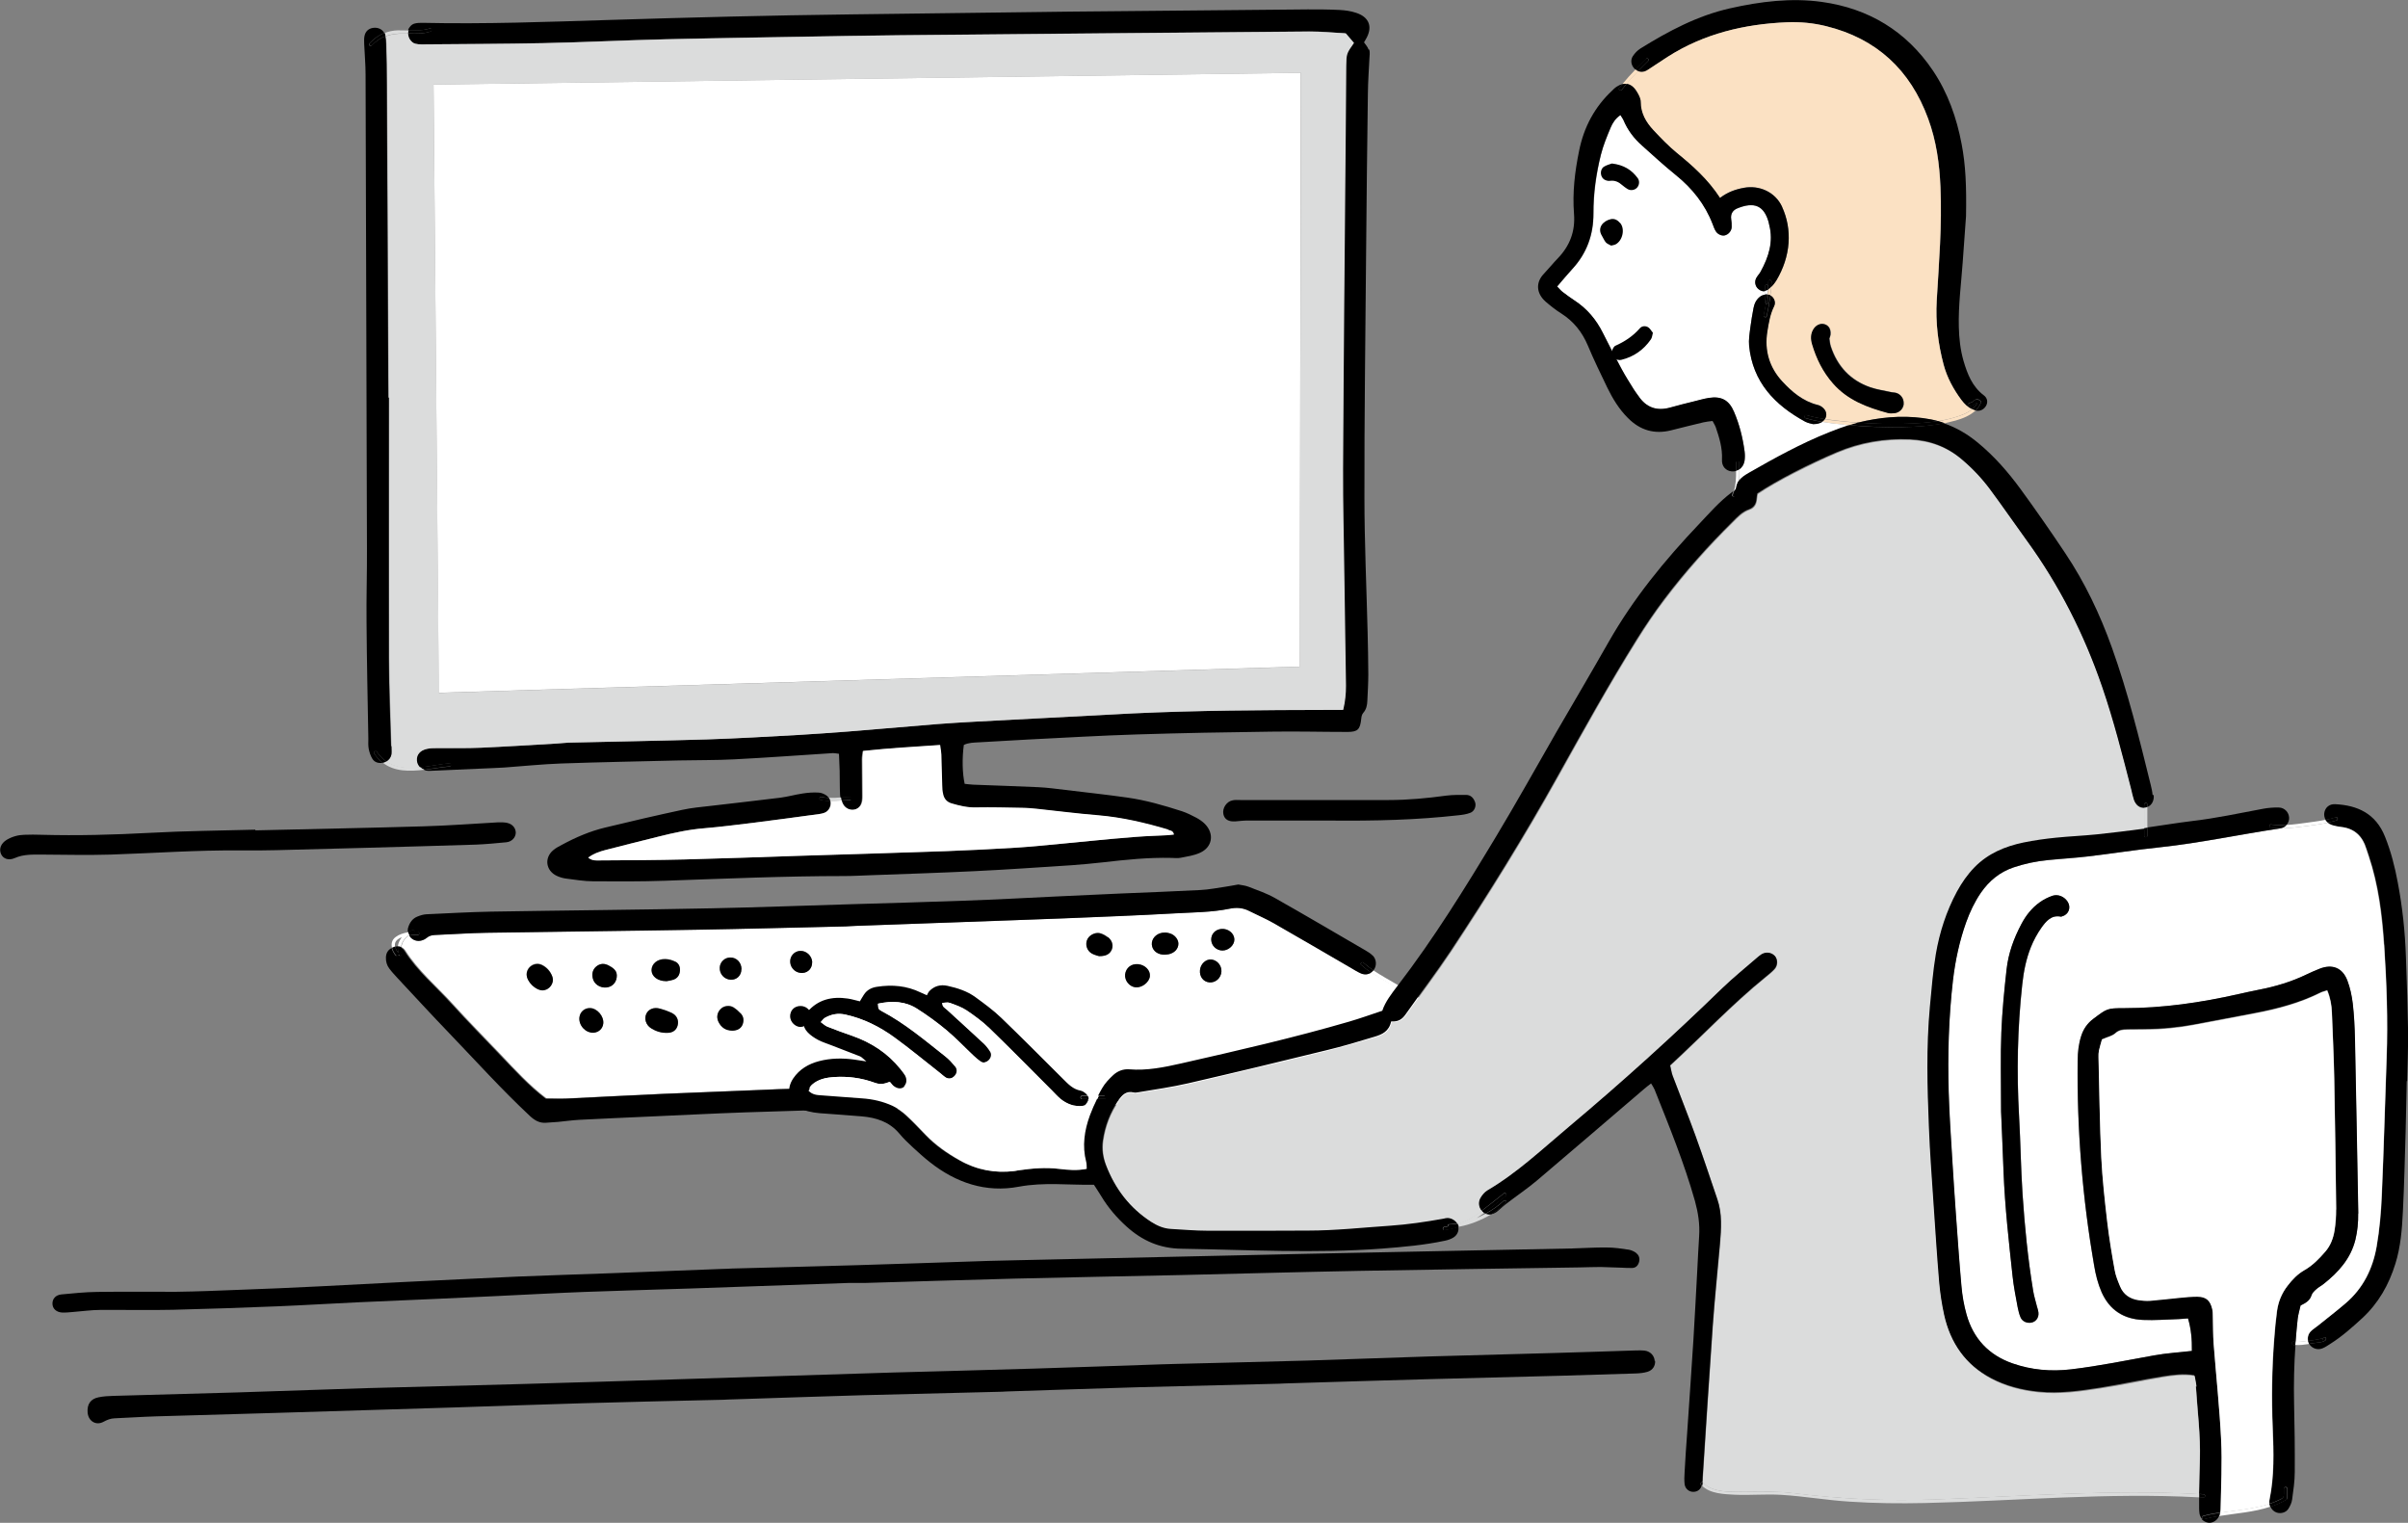<?xml version="1.0" encoding="UTF-8"?>
<svg id="_レイヤー_2" data-name="レイヤー 2" xmlns="http://www.w3.org/2000/svg" width="173.96" height="110" viewBox="0 0 173.96 110">
  <rect x="0" y="0" width="173.96" height="110" fill="#808080" stroke="none"/>
  <defs>
    <style>
      .cls-1 {
        fill: #fff;
      }

      .cls-2 {
        fill: #fbe1c3;
      }

      .cls-3 {
        fill: #dbdcdc;
      }
    </style>
  </defs>
  <g id="top">
    <g>
      <g>
        <path d="m119.57,98.29c.02.36-.16.68-.55.8-.27.08-.56.11-.84.12-1.75.06-3.5.11-5.25.16-3.21.08-6.42.16-9.64.25-3.37.09-6.74.2-10.11.3-.25,0-.51.02-.76.03-3.34.08-6.68.16-10.02.25-3.12.09-6.23.2-9.35.3-.22,0-.44.02-.67.03-3.34.08-6.68.16-10.02.25-3.12.09-6.23.2-9.35.3-.26,0-.51.02-.76.03-3.37.08-6.74.15-10.11.25-3.05.09-6.1.2-9.16.3-.32.01-.64.02-.95.03-4.04.12-8.08.25-12.11.37-2.89.09-5.79.16-8.68.25-.99.03-1.97.1-2.96.14-.29.01-.54.11-.8.25-.55.3-1.1-.05-1.15-.67-.05-.6.22-.99.8-1.1.34-.07.7-.09,1.04-.1,2.99-.09,5.98-.16,8.97-.25,3.12-.1,6.23-.21,9.35-.31.64-.02,1.27-.03,1.91-.05,3.02-.08,6.04-.16,9.06-.24,3.94-.11,7.89-.23,11.83-.36,4.64-.14,9.28-.29,15.27-.48,2.47-.07,6.29-.16,10.1-.28,3.08-.09,6.17-.21,9.25-.31.35-.01.7-.02,1.05-.03,3.15-.08,6.3-.15,9.44-.24,2.96-.09,5.91-.21,8.87-.3,3.02-.09,6.04-.16,9.06-.25,1.91-.05,3.82-.12,5.72-.18.25,0,.51-.02.76.01.42.05.71.37.73.75Z"/>
        <path d="m118.19,90.51c.22.14.3.42.21.68-.07.23-.23.39-.48.4-.25.01-.51-.01-.76-.02-.51-.02-1.02-.04-1.52-.05-.51,0-1.02.02-1.53.03-5.31.08-10.63.15-15.94.25-4.26.08-8.52.2-12.79.3-4.04.09-8.08.16-12.12.26-3.56.09-7.12.21-10.69.31-.38.01-.76,0-1.19,0-3.77.13-7.59.27-11.4.4-2.57.09-5.15.15-7.73.25-2.13.08-4.26.2-6.39.3-1.43.07-2.86.14-4.29.2-1.91.08-3.81.16-5.72.25-1.94.09-3.87.21-5.81.29-2.51.1-5.02.19-7.53.25-1.75.04-3.5,0-5.25.01-.66,0-1.33.1-2,.15-.25.02-.51.05-.76.04-.42-.02-.7-.27-.71-.63-.01-.36.23-.64.65-.68.85-.08,1.71-.17,2.57-.18,1.91-.03,3.82,0,5.73-.01,1.49-.02,2.99-.08,4.48-.14,1.94-.07,3.88-.15,5.82-.25,2-.1,4-.21,6-.31,1.65-.08,3.3-.16,4.96-.24,1.14-.05,2.29-.11,3.43-.16,2.23-.09,4.45-.16,6.68-.24,2.67-.1,5.34-.21,8.01-.31.26,0,.51-.02.76-.03,2.99-.08,5.98-.15,8.97-.24,3.18-.09,6.36-.21,9.54-.31.7-.02,1.4-.03,2.1-.05,3.91-.08,7.82-.17,11.74-.26,3.02-.06,6.04-.13,9.07-.2,3.09-.07,6.17-.13,9.26-.19,3.34-.07,6.68-.13,10.02-.2.83-.02,1.65-.08,2.48-.07.54,0,1.08.08,1.61.16.18.03.36.12.52.22Z"/>
        <path class="cls-1" d="m107.21,76.64c.19.35.17.74-.26,1.09-.5.4-1.16.66-1.81.77-.02.03-.05.06-.1.05-.06,0-.12-.01-.17-.02-.1,0-.19.02-.29.02-.05,0-.08-.02-.1-.05-5.87-.51-11.7.84-17.54,1.15-6.3.34-12.63-.04-18.93.15.01-.03.02-.07.02-.11,0-.04.01-.08.01-.12,3.08-.1,6.17-.09,9.25-.07,3.21.02,6.44.1,9.64-.08,5.96-.34,11.93-1.72,17.92-1.12.55-.05,1.12-.23,1.59-.5.11-.06.24-.14.35-.23-.02-.03-.03-.07,0-.11.16-.28.2-.55.16-.83-.13-.16-.31-.3-.47-.41-.12-.08,0-.28.12-.2.09.06.17.12.25.19-.16-.42-.46-.8-.76-1.12-.8-.86-1.77-1.55-2.75-2.19-.99-.66-2.02-1.26-3.04-1.88-.41-.25-.85-.5-1.26-.77.06-.04.12-.1.17-.16.55.37,1.14.69,1.7,1.02,1.15.69,2.3,1.38,3.39,2.16.94.68,2.81,1.98,2.91,3.37Z"/>
        <path class="cls-1" d="m106.96,76.62c.03.27,0,.55-.16.83-.03.04-.02.08,0,.11-.11.09-.24.17-.35.23-.47.27-1.04.45-1.59.5-5.99-.6-11.96.77-17.92,1.12-3.21.18-6.44.1-9.64.08-3.09-.02-6.17-.03-9.25.07,0-.34-.2-.61-.58-.75-.15-.05-.3-.1-.46-.12-.78-.14-1.56-.29-2.36-.26-2.77.08-5.53.15-8.3.23-.22,0-.44.02-.67.03-2.57.1-5.15.2-7.72.31-2.32.1-4.64.23-6.96.34-.47.02-.95,0-1.51,0-1.23-.93-2.26-2.06-3.31-3.17-1.16-1.22-2.35-2.42-3.48-3.67-1.15-1.27-2.48-2.37-3.41-3.84-.08-.12-.18-.2-.29-.25.04-.34.25-.65.55-.84.02,0,.03,0,.05,0,.16.28.48.45.83.37.15-.03.31-.1.42-.2.18-.16.38-.2.61-.21,1.24-.05,2.48-.14,3.72-.16,5.06-.08,10.11-.14,15.17-.22,3.59-.06,7.19-.16,10.78-.24.25,0,.51-.03.76-.04,2.7-.1,5.4-.2,8.11-.29,2.29-.08,4.58-.15,6.87-.25,2.67-.11,5.34-.21,8.01-.36,1.33-.07,2.67-.07,3.99-.34.48-.1.95-.07,1.4.16.59.3,1.21.56,1.79.89,1.88,1.07,3.74,2.17,5.61,3.25.22.13.44.26.67.37.27.12.54.09.75-.06.41.28.84.52,1.26.77,1.02.62,2.04,1.22,3.04,1.88.98.65,1.94,1.34,2.75,2.19.3.32.6.7.76,1.12-.08-.07-.16-.13-.25-.19-.12-.08-.24.12-.12.2.16.11.34.24.47.41Zm-18.64-7.96c.45,0,.88-.4.86-.82-.02-.43-.44-.77-.92-.74-.45.03-.77.37-.75.8.02.42.38.75.81.76Zm-.08,1.51c.02-.42-.31-.82-.73-.86-.4-.04-.78.32-.82.76-.04.47.24.84.66.89.45.05.86-.31.89-.79Zm-3.82-1.24c.43-.08.71-.4.71-.76,0-.32-.26-.64-.62-.75-.12-.04-.25-.05-.32-.06-.11,0-.18,0-.24.02-.45.08-.76.44-.74.84.02.38.31.67.75.73.15.02.31.01.46-.02Zm-1.35,1.57c.04-.42-.35-.81-.84-.86-.49-.05-.88.26-.94.73-.05.44.31.9.76.94.46.04.98-.37,1.03-.81Zm-2.73-1.97c.1-.28,0-.62-.29-.84-.15-.11-.32-.21-.49-.27-.35-.13-.8.07-.97.39-.2.37-.06.85.33,1.06.19.1.41.15.5.18.53.01.81-.17.94-.53Zm-22.34,1.74c.4-.04.69-.36.67-.77-.02-.46-.41-.83-.87-.82-.43.02-.75.39-.72.83.04.46.45.8.91.76Zm-.16,3.89c.4,0,.79-.43.76-.82-.03-.39-.37-.69-.77-.68-.46,0-.77.33-.74.79.03.38.38.72.75.71Zm-4.19-.18c.11-.29.08-.57-.15-.8-.15-.16-.32-.31-.51-.43-.27-.17-.67-.12-.89.08-.28.25-.36.62-.2.95.2.41.52.63.98.64.37.01.66-.15.77-.45Zm-.86-3.22c.45.02.78-.31.77-.76,0-.49-.37-.86-.83-.84-.39.01-.72.33-.74.72-.02.47.33.86.79.88Zm-3.68-.57c.05-.31-.04-.59-.32-.74-.21-.11-.48-.18-.72-.19-.58-.02-1,.35-1,.8,0,.45.44.79,1.09.79.12-.02.31-.04.49-.11.25-.09.42-.29.46-.56Zm-.15,3.84c.08-.35-.07-.7-.41-.86-.28-.14-.58-.24-.88-.32-.43-.12-.81.03-.97.36-.18.37-.04.83.34,1.06.35.22.74.34,1.16.33.41,0,.68-.21.76-.56Zm-5.14-2.72c.44-.05.76-.4.74-.92-.01-.29-.27-.5-.59-.66-.3-.16-.6-.15-.88.07-.27.22-.33.52-.26.85.09.43.53.72,1,.67Zm-.24,2.61c.06-.52-.42-1.09-.93-1.12-.4-.02-.74.26-.79.66-.07.58.45,1.14,1.02,1.11.37-.02.66-.29.7-.65Zm-4.37-2.42c.5-.02.86-.55.67-1.02-.14-.36-.4-.65-.75-.81-.49-.23-1.07.14-1.09.68-.01.53.65,1.18,1.17,1.15Z"/>
        <path d="m106.56,57.93c.11.3-.05.69-.36.79-.27.1-.55.14-.84.17-2.94.33-5.9.42-9.55.38-1.44,0-3.57,0-5.7,0-.28,0-.57.04-.85.06-.5.04-.8-.14-.88-.52-.09-.43.23-.92.67-1,.18-.04.38-.02.57-.02,3.56,0,7.13,0,10.69,0,1.4,0,2.79-.13,4.18-.32.47-.06.95-.05,1.43-.05.32,0,.53.21.63.5Z"/>
        <path d="m99.17,69.02c.28.29.3.74.07,1.05,0,0-.01.01-.02.02-.25-.17-.49-.35-.72-.55-.11-.1-.28.06-.16.16.22.2.46.38.71.55-.21.15-.48.18-.75.06-.23-.1-.45-.24-.67-.37-1.87-1.08-3.73-2.18-5.61-3.25-.58-.33-1.19-.59-1.79-.89-.45-.23-.92-.26-1.4-.16-1.32.27-2.66.26-3.99.34-2.67.15-5.34.25-8.01.36-2.29.09-4.58.16-6.87.25-2.7.1-5.4.19-8.11.29-.25,0-.51.03-.76.04-3.59.08-7.19.18-10.78.24-5.06.09-10.12.14-15.17.22-1.24.02-2.48.11-3.72.16-.23.01-.43.06-.61.21-.12.1-.27.17-.42.2-.35.07-.68-.1-.83-.37.21-.03.42-.04.62-.04.15,0,.15-.23,0-.23-.08,0-.16,0-.24,0,0-.07-.05-.15-.14-.12-.11.04-.23.09-.33.15-.02-.12-.02-.25.03-.38.11-.34.32-.63.67-.76.2-.08.42-.15.64-.16,1.56-.07,3.11-.16,4.67-.19,5.31-.09,10.62-.13,15.94-.24,3.4-.07,6.8-.2,10.21-.3,2.67-.08,5.34-.15,8.01-.25,2.26-.08,4.51-.2,6.77-.31,1.52-.07,3.05-.14,4.58-.21,1.91-.08,3.81-.15,5.72-.25.63-.03,1.26-.16,1.89-.25.28-.04.56-.1.86-.15.24.05.5.07.73.16.65.25,1.32.48,1.92.82,2.21,1.25,4.4,2.54,6.6,3.82.16.09.32.2.46.34Z"/>
        <path d="m99.22,70.09c-.05.06-.11.11-.17.16-.25-.17-.49-.35-.71-.55-.11-.1.05-.26.16-.16.22.2.46.38.72.55Z"/>
        <path d="m98.92,3.58c.06.2.02.44.01.66-.04.82-.1,1.65-.11,2.48-.05,3.88-.1,7.76-.13,11.65-.05,5.85-.13,11.71-.12,17.56,0,3.25.15,6.49.23,9.73.02,1.02.05,2.04.05,3.05,0,.64-.04,1.27-.07,1.91-.01.32-.07.62-.3.88-.09.1-.13.28-.14.42-.08.77-.25.95-.99.95-1.85,0-3.69-.05-5.54-.02-3.21.04-6.43.1-9.64.2-2.64.08-5.28.24-7.91.37-1.18.06-2.35.13-3.53.2-.37.02-.76.02-1.1.19-.13.95-.11,2.03.06,2.81.2.02.41.05.62.06,1.56.06,3.11.11,4.67.18.66.03,1.33.12,1.99.2,1.48.18,2.97.34,4.45.55,1.36.19,2.67.57,3.97.99.36.12.7.29,1.04.47.22.12.44.27.61.44.71.72.55,1.7-.37,2.1-.43.19-.91.26-1.37.35-.21.04-.44.02-.67.01-1.66-.04-3.3.13-4.95.32-.76.08-1.52.16-2.28.21-2.35.15-4.7.32-7.05.43-2.48.12-4.96.2-7.44.29-.64.02-1.27.06-1.91.06-4.33,0-8.65.19-12.98.34-1.72.06-3.44.05-5.16.04-.66,0-1.33-.12-1.99-.2-.22-.03-.44-.1-.64-.19-.8-.37-.93-1.3-.26-1.86.19-.16.42-.28.65-.4.98-.53,2.01-.97,3.09-1.23,1.85-.45,3.71-.88,5.57-1.28.68-.15,1.38-.21,2.08-.29,1.67-.2,3.35-.38,5.02-.59.53-.07,1.06-.22,1.59-.3.37-.06.76-.09,1.14-.07.21,0,.44.1.61.22.06.05.11.1.15.16-.17,0-.35-.03-.52-.07-.15-.03-.21.19-.06.22.23.05.46.07.69.07.08.33-.08.72-.43.86-.12.05-.24.07-.37.09-1.6.21-3.21.44-4.82.64-1.17.15-2.33.29-3.51.39-1.12.09-2.2.33-3.28.6-1.29.32-2.59.64-3.88.98-.41.11-.82.24-1.21.54.31.25.61.2.88.2,2.04-.01,4.07-.02,6.11-.07,2.74-.07,5.47-.17,8.2-.26,3.56-.11,7.12-.22,10.68-.34,1.68-.06,3.37-.15,5.05-.25,1.11-.07,2.22-.19,3.33-.29.79-.07,1.58-.16,2.37-.23.98-.09,1.96-.18,2.94-.26.76-.06,1.52-.08,2.29-.12.15,0,.3-.03.46-.05-.05-.29-.29-.29-.44-.34-1.64-.49-3.31-.89-5.03-1.03-1.49-.12-2.97-.32-4.46-.47-.35-.04-.7-.07-1.05-.07-1.11-.02-2.23-.05-3.34-.03-.62.01-1.19-.12-1.77-.29-.35-.1-.54-.33-.61-.66-.05-.22-.06-.44-.07-.66-.02-.73-.03-1.46-.06-2.2,0-.22-.05-.43-.09-.7-1.87.12-3.69.23-5.56.43-.02.22-.06.41-.06.59,0,.89.02,1.78.02,2.67,0,.21-.01.46-.12.64-.29.51-1.05.45-1.31-.1-.03-.07-.06-.14-.08-.22.21-.02.42-.03.62-.03.15,0,.15-.24,0-.23-.22,0-.44.02-.67.04,0-.07-.01-.13-.02-.2-.03-.57-.02-1.15-.03-1.72-.01-.41-.03-.82-.05-1.25-.18-.02-.31-.05-.43-.05-2.38.15-4.76.33-7.14.45-1.33.07-2.67.05-4.01.08-2.83.07-5.66.12-8.49.22-1.37.05-2.73.19-4.09.29-.57.04-1.14.05-1.72.08-1.05.05-2.1.09-3.14.14-.22,0-.45.03-.67.02-.11,0-.21-.03-.3-.06.63-.08,1.26-.2,1.86-.25.15-.01.15-.25,0-.23-.68.06-1.43.22-2.17.3-.14-.13-.22-.31-.24-.51-.03-.41.26-.74.75-.84.22-.04.44-.05.66-.05,1.08-.01,2.17.01,3.25-.03,1.81-.08,3.62-.19,5.43-.3.35-.02.7-.06,1.05-.07,3.28-.08,6.55-.13,9.83-.23,2.19-.07,4.38-.2,6.58-.32,1.21-.07,2.41-.16,3.62-.25.92-.07,1.84-.15,2.76-.23,1.24-.1,2.47-.21,3.71-.31.89-.07,1.78-.12,2.67-.17,1.52-.09,3.05-.16,4.57-.24,1.91-.1,3.81-.2,5.72-.3.38-.02.76-.04,1.14-.06,4.67-.21,9.35-.24,14.03-.25.38,0,.76,0,1.15,0,.15-.61.2-1.18.2-1.75-.04-2.7-.08-5.41-.12-8.11-.04-2.51-.11-5.03-.09-7.54.05-8.02.13-16.04.19-24.06.01-1.69.03-3.37.04-5.06,0-.88.02-.9.56-1.66-.18-.21-.36-.43-.6-.7-.84-.04-1.72-.14-2.61-.13-9.9.08-19.79.18-29.69.27-1.21.01-2.42.03-3.63.05-4.39.08-8.78.14-13.17.24-2.96.07-5.91.22-8.87.28-2.93.06-5.85.07-8.78.09-.16,0-.32-.01-.47-.05-.29-.08-.52-.42-.52-.73h0c.57.02,1.13.04,1.69-.15.14-.05.08-.27-.06-.22-.52.17-1.05.16-1.59.14.08-.23.27-.44.49-.49.18-.05.38-.05.57-.05,4.52.1,9.04-.07,13.55-.21,5.79-.18,11.58-.33,17.37-.4,5.28-.06,10.56-.14,15.85-.2,5.73-.06,11.45-.11,17.18-.16.76,0,1.53,0,2.29.04.41.02.83.08,1.21.21.97.32,1.21,1.06.67,1.94-.03.05-.06.11-.11.19.11.16.27.33.33.52Z"/>
        <path class="cls-3" d="m97.82,3.1c-.54.76-.55.79-.56,1.66-.02,1.69-.03,3.37-.04,5.06-.07,8.02-.15,16.04-.19,24.06-.01,2.51.06,5.03.09,7.54.04,2.7.08,5.41.12,8.11,0,.57-.05,1.13-.2,1.75-.39,0-.77,0-1.15,0-4.68.01-9.36.03-14.03.25-.38.02-.76.04-1.14.06-1.91.1-3.81.2-5.72.3-1.52.08-3.05.16-4.57.24-.89.05-1.78.1-2.67.17-1.24.1-2.47.21-3.71.31-.92.08-1.84.16-2.76.23-1.2.09-2.41.18-3.62.25-2.19.12-4.38.25-6.58.32-3.28.1-6.55.15-9.83.23-.35,0-.7.05-1.05.07-1.81.1-3.62.22-5.43.3-1.08.05-2.16.02-3.25.03-.22,0-.45,0-.66.05-.5.1-.78.42-.75.84.01.2.1.37.24.51-.89.09-1.75.06-2.45-.42.19-.12.34-.31.37-.53.02-.19,0-.38,0-.57-.05-2.13-.15-4.26-.16-6.39-.02-6.26,0-12.53,0-18.79h-.04c-.04-7.54-.07-15.07-.11-22.61,0-.99-.03-1.97-.05-2.96,0-.18-.02-.37-.06-.54.4-.16.84-.21,1.34-.2.1,0,.19,0,.29,0h0c0,.31.23.65.52.73.15.04.31.05.47.05,2.93-.03,5.86-.03,8.78-.09,2.96-.06,5.91-.21,8.87-.28,4.39-.1,8.78-.16,13.17-.24,1.21-.02,2.42-.04,3.63-.05,9.9-.09,19.79-.19,29.69-.27.89,0,1.78.09,2.61.13.23.27.42.49.6.7Zm-3.92,45.05l.08-42.89-62.66.85.39,43.94,62.19-1.89Z"/>
        <polygon class="cls-1" points="93.97 5.26 93.9 48.15 31.7 50.04 31.32 6.11 93.97 5.26"/>
        <path d="m89.17,67.84c.02.42-.41.82-.86.82-.43,0-.79-.34-.81-.76-.02-.43.3-.77.75-.8.48-.03.9.31.92.74Z"/>
        <path d="m87.51,69.31c.42.04.75.43.73.86-.02.48-.43.84-.89.79-.43-.05-.71-.42-.66-.89.04-.44.43-.8.82-.76Z"/>
        <path d="m85.13,68.17c0,.36-.28.67-.71.76-.15.03-.31.04-.46.02-.44-.06-.72-.35-.75-.73-.02-.4.29-.76.74-.84.06-.01.13-.01.24-.02.08.01.2.02.32.06.36.11.62.43.62.75Z"/>
        <path class="cls-1" d="m84.37,59.94c.16.05.39.05.44.34-.16.02-.31.04-.46.05-.76.04-1.52.06-2.29.12-.98.07-1.96.16-2.94.26-.79.07-1.58.16-2.37.23-1.11.1-2.22.22-3.33.29-1.68.1-3.37.19-5.05.25-3.56.13-7.12.23-10.68.34-2.73.09-5.47.19-8.2.26-2.04.05-4.07.06-6.11.07-.27,0-.57.05-.88-.2.39-.29.8-.43,1.21-.54,1.29-.34,2.59-.65,3.88-.98,1.08-.27,2.16-.51,3.28-.6,1.17-.1,2.34-.25,3.51-.39,1.61-.2,3.21-.42,4.82-.64.12-.02.25-.04.37-.09.35-.14.51-.53.43-.86.27,0,.54-.02.81-.03.02.08.04.15.08.22.26.55,1.01.61,1.31.1.1-.18.12-.42.12-.64,0-.89-.02-1.78-.02-2.67,0-.18.04-.36.06-.59,1.87-.2,3.7-.31,5.56-.43.04.27.08.49.09.7.03.73.03,1.46.06,2.2,0,.22.02.45.07.66.07.33.27.56.61.66.58.17,1.15.31,1.77.29,1.11-.02,2.23.01,3.34.03.35,0,.7.04,1.05.07,1.49.16,2.97.35,4.46.47,1.72.15,3.38.54,5.03,1.03Z"/>
        <path d="m82.23,69.65c.49.05.88.44.84.86-.04.44-.56.85-1.03.81-.45-.04-.81-.49-.76-.94.06-.47.45-.78.94-.73Z"/>
        <path d="m80.04,67.7c.28.22.39.56.29.84-.12.35-.4.54-.94.53-.09-.03-.31-.08-.5-.18-.39-.21-.52-.69-.33-1.06.17-.32.63-.52.97-.39.18.06.35.16.49.27Z"/>
        <path d="m67.45,78.82c.38.14.59.41.58.75-.28,0-.55.02-.83.03-.15,0-.15.24,0,.23.26-.01.53-.02.79-.03-.09.33-.38.53-.8.52-.22,0-.44-.06-.66-.08-.76-.07-1.52-.2-2.28-.18-3.47.07-6.93.17-10.4.29-2.29.08-4.58.2-6.87.3-1.72.08-3.43.15-5.15.24-.51.03-1.01.1-1.52.15-.28.03-.57.03-.86.06-.48.04-.84-.18-1.18-.5-2.02-1.89-3.88-3.95-5.79-5.94-1.28-1.33-2.53-2.69-3.79-4.04-.19-.21-.39-.42-.56-.65-.18-.23-.26-.51-.25-.81.01-.32.15-.54.41-.68.05.18.14.35.26.51.07.09.19.05.22-.03,0,0,0,0,0,0,.05.14.27.08.22-.06-.06-.16-.07-.32-.06-.47.12.05.22.13.29.25.92,1.47,2.26,2.57,3.41,3.84,1.13,1.25,2.32,2.45,3.48,3.67,1.05,1.1,2.08,2.24,3.31,3.17.56,0,1.03.02,1.51,0,2.32-.11,4.64-.24,6.96-.34,2.57-.11,5.15-.21,7.72-.31.22,0,.44-.03.67-.03,2.77-.08,5.53-.15,8.3-.23.8-.02,1.58.13,2.36.26.16.03.31.07.46.12Z"/>
        <path d="m67.21,79.59c.28-.01.55-.02.83-.03,0,.04,0,.08-.01.12,0,.04-.01.07-.02.11-.26,0-.53.02-.79.03-.15,0-.15-.23,0-.23Z"/>
        <path d="m61.42,57.56c.15,0,.15.23,0,.23-.21,0-.42.02-.62.03-.02-.07-.03-.15-.04-.23.22-.02.44-.03.67-.04Z"/>
        <path class="cls-3" d="m60.75,57.6c0,.08.02.15.04.23-.27.02-.54.04-.81.03-.02-.08-.05-.16-.1-.23.29.01.58,0,.87-.03Z"/>
        <path d="m59.88,57.63c.05.07.08.15.1.23-.23,0-.46-.02-.69-.07-.15-.03-.08-.26.06-.22.17.04.35.06.52.07Z"/>
        <path d="m58.67,69.51c.01.41-.27.74-.67.77-.47.04-.87-.3-.91-.76-.04-.44.29-.81.72-.83.45-.02.85.36.87.82Z"/>
        <path d="m58.6,73.36c.03.39-.37.81-.76.82-.37,0-.72-.33-.75-.71-.03-.45.28-.79.74-.79.4,0,.74.3.77.68Z"/>
        <path d="m53.5,73.2c.22.23.25.51.15.8-.11.3-.4.46-.77.45-.46-.01-.78-.23-.98-.64-.16-.34-.08-.7.2-.95.22-.2.62-.25.89-.08.19.12.36.27.51.43Z"/>
        <path d="m53.56,70.01c0,.45-.33.78-.77.76-.46-.02-.82-.41-.79-.88.02-.39.34-.71.74-.72.46-.02.83.35.83.84Z"/>
        <path d="m48.79,69.47c.28.14.37.43.32.74-.04.28-.2.47-.46.56-.18.06-.37.08-.49.11-.65,0-1.08-.34-1.09-.79,0-.46.42-.82,1-.8.24,0,.5.08.72.19Z"/>
        <path d="m48.55,73.19c.35.17.49.51.41.86-.08.35-.35.56-.76.56-.42.01-.81-.11-1.16-.33-.38-.24-.52-.7-.34-1.06.16-.32.54-.48.97-.36.3.08.6.19.88.32Z"/>
        <path d="m44.56,70.41c.03.52-.3.88-.74.92-.47.05-.91-.24-1-.67-.07-.33-.01-.62.26-.85.28-.22.57-.23.88-.07.32.16.58.37.59.66Z"/>
        <path d="m42.65,72.83c.51.03.99.6.93,1.12-.04.36-.33.63-.7.65-.58.03-1.09-.53-1.02-1.11.05-.4.38-.68.79-.66Z"/>
        <path d="m39.89,70.52c.19.47-.17.99-.67,1.02-.52.02-1.18-.63-1.17-1.15.01-.54.59-.91,1.09-.68.35.17.61.45.75.81Z"/>
        <path d="m36.63,59.44c.4.08.64.39.63.73-.02.34-.29.63-.68.67-.73.07-1.46.14-2.19.17-2.64.09-5.27.15-7.91.23-2.16.06-4.32.12-6.48.17-.89.02-1.78.03-2.67.02-3.12-.03-6.23.2-9.34.3-1.65.05-3.3.01-4.96,0-.67,0-1.33-.03-1.96.25-.45.2-.84.05-.99-.28-.17-.37-.02-.78.41-1.04.39-.23.82-.35,1.27-.36.41-.01.83-.02,1.24,0,2.61.07,5.21,0,7.82-.14,2.54-.14,5.08-.16,7.63-.23,0,.02,0,.04,0,.05,4.04-.1,8.07-.17,12.11-.29,1.81-.05,3.62-.19,5.43-.29.22-.01.45,0,.66.04Z"/>
        <path d="m32.53,55.12c.15-.01.15.22,0,.23-.6.05-1.23.17-1.86.25-.12-.04-.22-.11-.3-.18.73-.07,1.48-.24,2.17-.3Z"/>
        <path d="m31.11,2.04c.14-.05.2.18.06.22-.56.19-1.12.17-1.69.15,0-.07.02-.15.04-.23.53.02,1.07.03,1.59-.14Z"/>
        <path class="cls-3" d="m30.36,55.42c.08.08.19.14.3.18-1.09.13-2.17.15-3.01-.51.09-.02.18-.05.26-.1.7.48,1.57.51,2.45.42Z"/>
        <path d="m30.19,67.29c.15,0,.15.23,0,.23-.2,0-.41.01-.62.04-.04-.07-.07-.15-.09-.24.1-.06.21-.11.33-.15.09-.03.15.05.14.12.08,0,.16,0,.24,0Z"/>
        <path class="cls-1" d="m29.57,67.57s-.03,0-.05,0c-.3.2-.51.5-.55.84-.07-.03-.15-.05-.23-.05.03-.24.14-.47.29-.66-.05.02-.09.04-.14.06-.31.16-.4.37-.35.61-.04,0-.08.02-.12.04-.04.01-.07.03-.1.05-.07-.28-.02-.57.27-.78.24-.18.53-.27.84-.33.02-.01.03-.02.05-.03.02.09.05.17.09.24Z"/>
        <path class="cls-3" d="m29.52,2.19c-.03.07-.04.15-.04.23-.1,0-.19,0-.29,0-.5-.01-.94.04-1.34.2,0-.04-.02-.08-.03-.11-.01-.04-.03-.08-.05-.12.3-.12.62-.19.96-.2.26,0,.53,0,.79.01Z"/>
        <path d="m29.03,68.89c.05.14-.17.2-.22.06,0,0,0,0,0,0-.02.08-.15.12-.22.03-.12-.16-.22-.33-.26-.51.03-.02.07-.03.1-.05.04-.02.08-.03.12-.04.03.15.11.3.23.46-.04-.16-.05-.32-.03-.48.08,0,.16.02.23.05-.02.15,0,.31.06.47Z"/>
        <path d="m28.55,68.38c.06-.02.13-.02.2-.02-.02.15-.01.31.03.48-.12-.16-.2-.31-.23-.46Z"/>
        <path d="m28.28,53.9c0,.19.02.38,0,.57-.03.22-.17.42-.37.53-.25-.17-.48-.39-.68-.69-.08-.12-.28,0-.2.12.19.28.39.5.62.67,0,0,0,0,0,0-.31.05-.59-.03-.75-.29-.13-.21-.21-.46-.26-.7-.05-.25-.03-.51-.03-.76-.05-2.8-.11-5.6-.13-8.39-.02-1.78.04-3.56.03-5.34-.03-11.42-.06-22.83-.1-34.25,0-.73-.07-1.46-.1-2.19,0-.19-.02-.38.02-.57.07-.36.31-.56.65-.6.33-.04.63.1.78.37-.4.16-.75.41-1.07.75-.1.11.06.27.16.16.31-.32.63-.54.98-.68.04.18.06.36.06.54.03.99.05,1.97.05,2.96.04,7.54.07,15.07.11,22.61h.04c0,6.26-.01,12.53,0,18.79,0,2.13.1,4.26.16,6.39Z"/>
        <path d="m27.82,2.49s.02.07.03.11c-.35.14-.68.35-.98.68-.1.11-.27-.06-.16-.16.32-.33.67-.59,1.07-.75.02.04.04.08.05.12Z"/>
        <path d="m27.91,55c-.08.05-.17.08-.26.1-.22-.17-.43-.39-.62-.67-.08-.12.12-.24.2-.12.2.3.43.52.68.69Z"/>
      </g>
      <g>
        <path d="m173.96,74.66c.02,1.14-.04,2.29-.06,3.43h-.03c-.03,1.21-.05,2.42-.08,3.62-.06,1.94-.1,3.88-.2,5.81-.06,1.27-.16,2.54-.54,3.76-.47,1.52-1.22,2.85-2.4,3.94-.73.67-1.46,1.32-2.3,1.85-.19.12-.37.25-.58.33-.35.14-.73,0-.93-.29,0-.01-.02-.03-.02-.04.1-.02.2-.03.3-.05.18-.03.86-.04.93-.28.01-.04,0-.09-.03-.11,0,0,0,0,0,0-.1-.1-.26.04-.18.15-.1-.11.09-.15-.08-.1-.09.02-.17.04-.26.06-.23.05-.46.08-.69.11-.02,0-.04,0-.06,0-.05-.24.02-.51.21-.7.16-.16.35-.27.52-.41.67-.54,1.35-1.06,2-1.62,1.27-1.08,1.96-2.5,2.23-4.1.21-1.22.32-2.46.37-3.69.14-3.3.23-6.61.35-9.91.1-2.74,0-5.47-.18-8.2-.14-2.16-.41-4.3-1.1-6.37-.06-.18-.12-.36-.18-.54-.28-.9-.84-1.47-1.81-1.58-.22-.02-.44-.06-.65-.13-.13-.04-.24-.1-.33-.18.21-.05.43-.1.63-.16.14-.05.08-.27-.06-.22-.24.08-.49.14-.74.18-.08-.14-.12-.31-.1-.48.05-.39.35-.68.8-.65,1.58.08,2.92.66,3.59,2.35.43,1.07.71,2.17.92,3.3.34,1.78.53,3.58.59,5.4.07,1.84.13,3.68.16,5.53Z"/>
        <path class="cls-1" d="m172.23,68.23c.18,2.73.28,5.46.18,8.2-.12,3.3-.2,6.61-.35,9.91-.05,1.23-.16,2.48-.37,3.69-.28,1.6-.97,3.02-2.23,4.1-.65.56-1.33,1.08-2,1.62-.17.14-.37.26-.52.41-.19.19-.26.45-.21.7-.29.04-.6.08-.89.07.04-.55.09-1.11.15-1.66.04-.34.14-.68.21-.97.39-.19.68-.35.79-.74.05-.16.21-.31.34-.43.16-.15.37-.25.54-.39,1.07-.85,1.95-1.82,2.29-3.19.16-.63.21-1.25.2-1.89-.08-4.2-.15-8.4-.24-12.6-.02-.86-.06-1.72-.16-2.57-.06-.56-.18-1.13-.39-1.66-.35-.92-1.09-1.2-2-.85-.32.13-.65.27-.96.42-1.09.53-2.25.87-3.44,1.1-.5.1-.99.2-1.49.32-2.7.61-5.44,1-8.22,1.01-1.26,0-1.25.03-2.24.77-.43.32-.71.73-.87,1.22-.19.58-.25,1.17-.26,1.79-.06,4.98.34,9.91,1.19,14.82.11.66.27,1.3.54,1.92.58,1.3,1.6,1.95,2.99,2,.86.03,1.72-.04,2.57-.06.22,0,.43-.03.68-.05.23.78.29,1.53.28,2.35-.96.11-1.85.17-2.72.32-2,.36-3.99.77-6.01,1.01-1.45.17-2.85.05-4.23-.43-1.72-.61-2.83-1.79-3.32-3.53-.19-.67-.31-1.37-.37-2.06-.16-1.77-.28-3.55-.41-5.33-.09-1.21-.17-2.41-.24-3.62-.1-1.68-.23-3.37-.27-5.05-.08-2.7,0-5.4.31-8.1.17-1.43.47-2.82.95-4.17.27-.75.61-1.47,1.06-2.13.59-.86,1.36-1.5,2.37-1.84.82-.28,1.65-.45,2.51-.53.95-.09,1.9-.14,2.85-.26,1.74-.21,3.46-.48,5.2-.66,2.91-.31,5.77-.93,8.66-1.36.03,0,.05,0,.08-.02h0c.62,0,1.25-.08,1.86-.16.5-.07,1.02-.13,1.53-.24.09.08.2.14.33.18.21.06.43.1.65.13.97.11,1.54.68,1.81,1.58.06.18.12.36.18.54.69,2.07.95,4.21,1.1,6.37Zm-23.26-2.04c.48-.12.67-.64.4-1.06-.23-.35-.66-.55-1.08-.42-.32.11-.65.27-.92.47-.58.41-1.01.96-1.34,1.59-.54,1.02-.93,2.1-1.06,3.24-.17,1.52-.32,3.04-.38,4.56-.06,1.68-.02,3.37-.02,5.72.04,1.02.12,2.71.18,4.39.09,2.51.38,5.01.65,7.5.08.76.24,1.51.37,2.26.05.25.11.5.21.73.12.3.48.45.8.37.32-.07.53-.36.49-.71-.02-.16-.07-.31-.11-.46-.09-.37-.21-.73-.27-1.11-.39-2.32-.62-4.66-.77-7.01-.13-1.87-.15-3.75-.25-5.62-.18-3.18-.11-6.35.23-9.52.1-.92.27-1.83.62-2.68.2-.5.46-.98.77-1.42.33-.46.7-.93,1.4-.79.03,0,.06-.02.09-.02Z"/>
        <path d="m170.36,87.66c.01.64-.05,1.26-.2,1.89-.34,1.37-1.23,2.35-2.29,3.19-.17.14-.38.24-.54.39-.14.12-.29.27-.34.43-.12.38-.4.55-.79.74-.06.29-.17.63-.21.97-.06.55-.11,1.11-.15,1.66-.05,0-.1,0-.15-.01-.15-.02-.15.21,0,.23.05,0,.09.01.14.01-.1,1.4-.13,2.8-.1,4.2.04,1.65.06,3.31.05,4.96,0,.66-.1,1.33-.19,1.99-.03.24-.15.49-.28.69-.18.27-.56.36-.86.25-.19-.07-.35-.23-.43-.42.4-.13.79-.29,1.16-.51.03-.02.06-.06.06-.1v-.7c0-.15-.23-.15-.23,0v.35c0,.34-.13.36-.43.5-.2.1-.41.18-.62.24,0-.04-.01-.08-.01-.12,0-.06,0-.13.02-.19.35-1.7.3-3.42.23-5.14-.09-2.17-.06-4.33.11-6.49.05-.67.11-1.33.2-1.99.09-.67.33-1.26.76-1.82.36-.47.72-.85,1.23-1.14.59-.33,1.05-.82,1.49-1.32.39-.45.59-.99.68-1.55.08-.5.12-1.01.11-1.52-.03-3.15-.08-6.3-.14-9.45-.03-1.59-.11-3.18-.17-4.77-.02-.54-.11-1.06-.34-1.6-.2.07-.35.1-.49.17-1.46.73-3.02,1.15-4.62,1.46-1.5.29-2.99.57-4.49.85-1.16.21-2.33.33-3.51.34-.45,0-.89.01-1.34.01-.32,0-.6.03-.87.28-.22.2-.56.26-.95.43-.06.21-.15.51-.22.81-.03.15-.04.32-.03.47.06,2.42.08,4.84.2,7.25.07,1.55.25,3.11.43,4.65.13,1.17.33,2.33.54,3.49.07.4.24.79.39,1.17.24.58.7.89,1.31.99.28.04.57.08.85.05.73-.06,1.45-.15,2.18-.22.41-.04.82-.08,1.24-.08.63,0,.92.26,1.07.87.04.18.05.38.05.57.02.67,0,1.33.06,2,.17,2.32.42,4.63.54,6.94.08,1.65-.01,3.31-.04,4.96,0,.09-.01.18-.03.27-.41.06-.82.14-1.23.25-.1.02-.1.13-.05.19l-.04.04c-.09-.1-.15-.23-.18-.37-.04-.25-.03-.51-.03-.76,0-.15,0-.3,0-.45.11,0,.21.01.32.02.15,0,.15-.22,0-.23-.11,0-.21-.01-.32-.02.02-.82.03-1.64.06-2.47.05-1.79-.18-3.56-.29-5.33-.02-.25-.08-.5-.13-.78-.78-.13-1.54-.03-2.28.09-1.51.24-3,.57-4.5.81-1.47.23-2.95.44-4.46.29-1.22-.12-2.38-.42-3.46-.99-1.86-.99-2.95-2.58-3.4-4.61-.17-.77-.29-1.57-.36-2.36-.16-1.9-.28-3.81-.41-5.71-.12-1.81-.26-3.62-.33-5.43-.11-2.93-.2-5.85.07-8.78.12-1.27.22-2.54.43-3.79.26-1.57.76-3.09,1.52-4.5.35-.65.76-1.24,1.28-1.77.97-1,2.19-1.51,3.52-1.78.78-.16,1.57-.27,2.36-.35.98-.1,1.97-.14,2.95-.24,1.14-.12,2.27-.26,3.41-.41.02,0,.04,0,.05,0v.56c0,.15.23.15.23,0v-.59c1.07-.15,2.13-.33,3.2-.46,1.74-.2,3.45-.57,5.16-.89.37-.07.76-.1,1.14-.09.42.01.72.35.74.73.01.2-.06.38-.18.52-.38.02-.76.02-1.13-.03-.15-.02-.15.21,0,.23.23.03.47.04.71.04-.03,0-.05.01-.08.02-2.89.43-5.75,1.05-8.66,1.36-1.74.18-3.46.46-5.2.66-.95.11-1.9.16-2.85.26-.86.08-1.69.26-2.51.53-1.01.34-1.77.98-2.37,1.84-.45.66-.79,1.38-1.06,2.13-.48,1.35-.78,2.74-.95,4.17-.31,2.7-.39,5.4-.31,8.1.05,1.68.17,3.37.27,5.05.07,1.21.16,2.41.24,3.62.13,1.78.25,3.56.41,5.33.06.69.18,1.39.37,2.06.49,1.74,1.6,2.93,3.32,3.53,1.38.48,2.78.6,4.23.43,2.02-.24,4.01-.65,6.01-1.01.87-.16,1.76-.21,2.72-.32.01-.83-.05-1.57-.28-2.35-.25.02-.47.04-.68.05-.86.03-1.72.1-2.57.06-1.38-.06-2.41-.7-2.99-2-.27-.62-.43-1.26-.54-1.92-.85-4.9-1.25-9.84-1.19-14.82,0-.61.07-1.21.26-1.79.16-.49.44-.9.87-1.22.99-.74.98-.77,2.24-.77,2.78,0,5.51-.4,8.22-1.01.5-.11.99-.22,1.49-.32,1.19-.23,2.34-.57,3.44-1.1.31-.15.63-.29.96-.42.91-.36,1.65-.07,2,.85.2.53.32,1.1.39,1.66.1.85.14,1.71.16,2.57.09,4.2.16,8.4.24,12.6Z"/>
        <path d="m168.73,59.04c.14-.05.2.18.06.22-.21.06-.42.12-.63.16-.07-.06-.13-.13-.17-.2.25-.05.5-.11.74-.18Z"/>
        <path class="cls-1" d="m168.76,87.36c0,.51-.03,1.02-.11,1.52-.09.57-.29,1.11-.68,1.55-.44.51-.91.99-1.49,1.32-.5.29-.87.67-1.23,1.14-.43.56-.66,1.15-.76,1.82-.09.66-.15,1.33-.2,1.99-.17,2.16-.2,4.32-.11,6.49.07,1.71.12,3.44-.23,5.14-.01.06-.02.13-.02.19,0,.04,0,.08.01.12-.42.14-.86.23-1.29.31-.75.14-1.51.21-2.26.33.02-.09.03-.18.03-.27.03-1.65.12-3.31.04-4.96-.11-2.32-.36-4.63-.54-6.94-.05-.66-.04-1.33-.06-2,0-.19,0-.38-.05-.57-.15-.61-.44-.86-1.07-.87-.41,0-.82.04-1.24.08-.73.07-1.45.16-2.18.22-.28.02-.57-.01-.85-.05-.61-.1-1.07-.41-1.31-.99-.16-.38-.32-.77-.39-1.17-.21-1.16-.4-2.32-.54-3.49-.18-1.55-.35-3.1-.43-4.65-.11-2.41-.14-4.83-.2-7.25,0-.16,0-.32.03-.47.07-.3.16-.6.22-.81.39-.17.73-.24.95-.43.27-.25.55-.27.87-.28.45,0,.89,0,1.34-.01,1.18,0,2.35-.12,3.51-.34,1.5-.28,3-.56,4.49-.85,1.6-.31,3.16-.73,4.62-1.46.13-.07.29-.1.49-.17.23.55.32,1.07.34,1.6.06,1.59.14,3.18.17,4.77.06,3.15.1,6.3.14,9.45Z"/>
        <path d="m167.82,96.78c-.08-.1.08-.24.18-.15,0,0,0,0,0,0,.03.03.04.07.03.11-.07.24-.75.25-.93.28-.1.02-.2.03-.3.05-.04-.07-.07-.15-.08-.22.02,0,.04,0,.06,0,.23-.03.46-.06.69-.11.09-.02.17-.03.26-.06.17-.05-.02,0,.08.1Z"/>
        <path class="cls-1" d="m167.99,59.23c.05.08.1.14.17.2-.51.11-1.03.17-1.53.24-.61.08-1.24.16-1.86.16.17-.04.32-.13.42-.24.51-.03,1.03-.1,1.52-.17.42-.06.85-.11,1.27-.2Z"/>
        <path class="cls-1" d="m166.73,96.86c.02.08.04.15.08.22-.33.05-.67.1-.99.07,0-.08.01-.15.02-.23.3.02.6-.03.89-.07Z"/>
        <path d="m165.83,96.93c0,.08-.01.16-.02.23-.05,0-.09,0-.14-.01-.15-.02-.15-.25,0-.23.05,0,.1.01.15.01Z"/>
        <path d="m165.22,107.54v.7s-.02.08-.06.1c-.37.22-.76.38-1.16.51-.03-.07-.05-.14-.06-.21.21-.07.42-.15.62-.24.3-.14.43-.17.43-.5v-.35c0-.15.23-.15.23,0Z"/>
        <path d="m164.06,59.56c.37.05.75.05,1.13.03-.1.12-.25.2-.42.24h0c-.24,0-.47-.01-.71-.04-.15-.02-.15-.25,0-.23Z"/>
        <path class="cls-1" d="m163.94,108.63c.01.07.03.14.06.21-1.18.39-2.45.47-3.69.67.03-.08.06-.16.07-.24.75-.12,1.51-.19,2.26-.33.43-.08.87-.17,1.29-.31Z"/>
        <path d="m160.39,109.27c-.02.08-.04.17-.07.24-.37.06-.73.13-1.09.23-.05.01-.09,0-.11-.03-.05-.06-.04-.16.05-.19.4-.11.82-.18,1.23-.25Z"/>
        <path d="m160.31,109.51s-.01.03-.02.04c-.13.3-.49.49-.77.44-.18-.03-.34-.12-.46-.25l.04-.04s.07.05.11.03c.36-.09.73-.17,1.09-.23Z"/>
        <path d="m159.19,107.94c.15,0,.15.24,0,.23-.11,0-.21-.01-.32-.02,0-.08,0-.15,0-.23.11,0,.21.01.32.02Z"/>
        <path class="cls-3" d="m158.63,100.13c.11,1.78.35,3.55.29,5.33-.03.82-.04,1.64-.06,2.47-6.37-.35-12.79.16-19.16.39-3.4.12-6.79-.04-10.16-.46-1.12-.14-2.21-.11-3.34-.1-.94,0-2.44.12-3.14-.64-.02-.02-.04-.03-.06-.03,0-.1.01-.2.02-.3.24-3.68.47-7.36.73-11.04.14-1.97.35-3.93.52-5.89.09-1.08.17-2.16-.19-3.21-.52-1.53-1.03-3.07-1.58-4.59-.53-1.46-1.11-2.91-1.66-4.36-.08-.23-.11-.48-.17-.72,2.34-2.15,4.47-4.42,6.9-6.39.22-.18.45-.36.64-.57.25-.28.24-.7.01-.96-.2-.22-.58-.29-.88-.13-.14.07-.26.18-.38.28-.84.73-1.71,1.43-2.51,2.2-3.56,3.46-7.24,6.79-11.04,9.98-1.92,1.61-3.75,3.35-5.93,4.63-.21.12-.38.34-.5.55-.18.3-.12.66.09.91-.5.37-1.03.69-1.62.91-.05,0-.1.02-.15.03-.15-.24-.42-.4-.7-.39-.09,0-.19.03-.28.05-1.28.23-2.57.43-3.87.51-1.97.13-3.93.34-5.9.35-2.42,0-4.84.03-7.26.01-.89,0-1.78-.08-2.67-.13-.52-.03-.98-.23-1.42-.51-1.55-1-2.62-2.39-3.27-4.1-.22-.57-.31-1.17-.22-1.78.15-1.06.52-2.03,1.13-2.91.26-.39.56-.69,1.1-.56.12.03.25,0,.38-.02,1.19-.21,2.39-.37,3.56-.64,3.34-.77,6.67-1.57,10-2.39,1.17-.29,2.33-.64,3.48-.98.52-.16,1.03-.37,1.18-1.1.49.04.79-.15,1.03-.49,1.08-1.53,2.22-3.03,3.26-4.59,2.72-4.11,5.32-8.3,7.72-12.61,1.86-3.33,3.7-6.68,5.73-9.91.62-1,1.28-1.98,1.99-2.91,1.5-1.98,3.15-3.84,4.92-5.58.36-.36.7-.73,1.21-.91.33-.11.5-.38.53-.73.01-.15.05-.3.06-.41,1.4-.94,3.8-2.15,5.72-2.97,1.7-.72,3.46-1.02,5.3-.94,1.42.06,2.67.52,3.75,1.44.76.64,1.44,1.36,2.03,2.15.91,1.23,1.77,2.49,2.67,3.72,2.35,3.24,4.14,6.77,5.44,10.56.84,2.44,1.46,4.93,2.11,7.43.06.25.11.5.19.74.14.38.4.57.74.56v1.48s-.04,0-.05,0c-1.13.15-2.27.29-3.41.41-.98.1-1.97.14-2.95.24-.79.08-1.58.19-2.36.35-1.33.28-2.55.79-3.52,1.78-.52.53-.93,1.13-1.28,1.77-.76,1.41-1.25,2.93-1.52,4.5-.21,1.25-.31,2.52-.43,3.79-.27,2.92-.19,5.85-.07,8.78.07,1.81.21,3.62.33,5.43.13,1.91.25,3.81.41,5.71.07.79.19,1.58.36,2.36.45,2.03,1.54,3.62,3.4,4.61,1.07.57,2.24.87,3.46.99,1.51.15,2.99-.06,4.46-.29,1.51-.23,3-.56,4.5-.81.74-.12,1.5-.22,2.28-.09.05.28.11.53.13.78Z"/>
        <path class="cls-3" d="m158.87,107.93c0,.08,0,.16,0,.23-6.6-.36-13.22.26-19.82.41-1.81.04-3.62.02-5.42-.1-1.65-.1-3.28-.39-4.93-.49-1.13-.07-2.25.04-3.38-.01-.77-.04-1.77-.07-2.35-.64,0-.03.02-.05.02-.08.01-.06.02-.11.02-.17.02,0,.04.01.06.03.7.77,2.2.65,3.14.64,1.13,0,2.22-.04,3.34.1,3.37.42,6.77.58,10.16.46,6.37-.23,12.78-.74,19.16-.39Z"/>
        <path d="m155.59,57.43c.04.41-.15.75-.46.86v-.18c0-.15-.23-.15-.23,0v.22c-.34.02-.6-.18-.74-.56-.08-.24-.13-.49-.19-.74-.64-2.49-1.27-4.99-2.11-7.43-1.3-3.79-3.09-7.32-5.44-10.56-.9-1.24-1.76-2.5-2.67-3.72-.59-.79-1.27-1.51-2.03-2.15-1.08-.92-2.33-1.38-3.75-1.44-1.84-.08-3.6.22-5.3.94-1.92.81-4.32,2.03-5.72,2.97-.02.1-.05.26-.06.41-.03.35-.2.61-.53.73-.51.17-.85.55-1.21.91-1.77,1.75-3.42,3.6-4.92,5.58-.71.94-1.37,1.92-1.99,2.91-2.02,3.24-3.87,6.58-5.73,9.91-2.4,4.31-5,8.5-7.72,12.61-1.04,1.56-2.18,3.06-3.26,4.59-.24.34-.53.53-1.03.49-.15.72-.65.94-1.18,1.1-1.15.35-2.31.7-3.48.98-3.33.82-6.66,1.62-10,2.39-1.17.27-2.37.44-3.56.64-.12.02-.26.05-.38.02-.54-.13-.83.18-1.1.56-.6.88-.98,1.85-1.13,2.91-.09.61,0,1.21.22,1.78.66,1.71,1.72,3.1,3.27,4.1.44.28.9.48,1.42.51.89.05,1.78.13,2.67.13,2.42.01,4.84,0,7.26-.01,1.97,0,3.94-.22,5.9-.35,1.3-.09,2.59-.28,3.87-.51.09-.02.19-.05.28-.05.28,0,.55.16.7.39-.19.03-.38.05-.57.06-.08,0-.12.07-.11.14-.08.01-.16.03-.24.04-.15.02-.15.25,0,.23.36-.04.69-.12,1.01-.23.06.28-.06.6-.35.78-.18.11-.4.19-.61.23-1.5.32-3.01.45-4.54.57-4.84.36-9.67.09-14.5.01-1.56-.02-2.83-.58-3.96-1.6-.71-.64-1.33-1.36-1.83-2.19-.16-.27-.34-.53-.53-.83-1.82.03-3.61-.2-5.43.14-2.38.45-4.53-.28-6.42-1.77-.42-.33-.83-.7-1.22-1.06-.35-.32-.7-.66-1-1.02-.71-.84-1.66-1.14-2.7-1.23-1.01-.09-2.03-.15-3.04-.23-.28-.02-.57-.07-.85-.14-.18-.04-.37-.11-.53-.2-.86-.48-1.08-1.37-.53-2.18.45-.66,1.1-1.04,1.86-1.24.84-.22,1.7-.23,2.56-.11.22.03.43.06.86.13-.26-.21-.35-.33-.47-.37-.68-.27-1.36-.53-2.04-.79-.33-.13-.66-.23-.97-.39-.28-.15-.55-.33-.76-.55-.41-.42-.42-1.02-.03-1.47.78-.91,1.79-1.14,2.93-.97.28.04.56.13.87.2.1-.17.19-.33.29-.48.22-.34.54-.51.94-.57,1.1-.17,2.15-.08,3.16.41.11.05.23.1.45.2.05-.09.1-.21.18-.3.36-.37.8-.49,1.31-.38.72.16,1.42.38,2.02.82.64.47,1.29.94,1.86,1.49,1.51,1.45,2.99,2.95,4.48,4.43.36.36.71.73,1.25.83.15.03.29.13.4.23.04.04.08.09.11.14h-.4c-.15,0-.15.23,0,.23h.45s-.01.1-.03.15c-.08.18-.19.33-.41.35-.61.07-1.13-.13-1.6-.5-.22-.18-.41-.4-.61-.6-1.51-1.51-3-3.03-4.53-4.51-.5-.48-1.07-.9-1.65-1.29-.36-.24-.79-.39-1.21-.54-.15-.06-.35,0-.52,0,0,.3.2.37.33.49.89.82,1.79,1.63,2.67,2.45.18.17.34.38.47.59.12.19.06.44-.11.61-.18.17-.42.23-.61.1-.18-.12-.35-.27-.51-.42-.65-.61-1.26-1.26-1.94-1.83-.68-.57-1.4-1.1-2.15-1.57-.84-.54-1.79-.58-2.8-.36.02.15.02.27.06.37.04.07.14.12.22.17,1.67.88,3.11,2.1,4.58,3.26.27.21.51.48.73.74.18.22.13.5-.06.69-.2.2-.45.24-.69.08-.13-.09-.24-.2-.37-.3-1.1-.87-2.18-1.76-3.31-2.58-1.06-.77-2.22-1.36-3.52-1.64-.53-.12-1.01-.03-1.47.23-.1.06-.17.17-.3.31.19.13.32.27.48.33.59.24,1.19.45,1.79.66,1.38.48,2.57,1.25,3.49,2.4.12.15.24.3.34.46.16.29.12.61-.08.79-.21.19-.48.19-.78-.02-.1-.07-.17-.19-.27-.3-.37.15-.7.21-1.1.06-.93-.34-1.91-.48-2.91-.41-.58.04-1.14.15-1.59.55-.13.11-.2.29-.29.44.28.3.6.31.91.33.98.07,1.97.15,2.95.22.77.06,1.51.22,2.21.54.37.17.71.42,1.01.69.49.45.95.94,1.41,1.42.71.74,1.54,1.32,2.44,1.82,1.23.7,2.55.94,3.95.78.1-.01.19-.03.28-.05.98-.14,1.95-.23,2.94-.11.65.08,1.32.13,2,0-.01-.18,0-.35-.04-.5-.3-1.16-.13-2.28.27-3.37.15-.4.32-.79.51-1.17h.56c.15,0,.15-.23,0-.23h-.44c.1-.19.2-.39.31-.57.2-.35.5-.66.8-.94.31-.28.7-.44,1.14-.41,1.29.11,2.54-.15,3.78-.43,4.06-.92,8.11-1.85,12.1-3.01.79-.23,1.57-.51,2.41-.79.22-.66.67-1.23,1.11-1.81,2.62-3.41,4.88-7.07,7.09-10.74,1.51-2.51,2.93-5.06,4.39-7.6,1.26-2.17,2.54-4.34,3.78-6.52,1.78-3.12,4.03-5.87,6.49-8.46.76-.8,1.49-1.65,2.39-2.32.03-.02.06-.05.1-.08-.02.08-.05.17-.08.25-.05.14.17.2.22.06.13-.34.18-.71.21-1.08.18-.25.44-.41.71-.57,1.87-1.08,3.77-2.12,5.78-2.92.47-.19.95-.37,1.44-.52,1.31.13,2.64.18,3.96.15.99-.02,1.99-.09,2.97-.28.9.31,1.71.78,2.47,1.41,1.19.98,2.19,2.13,3.09,3.36,1.11,1.52,2.18,3.06,3.22,4.62,1.42,2.12,2.51,4.42,3.37,6.82,1.16,3.24,1.98,6.57,2.8,9.9.06.25.12.5.14.75Z"/>
        <path d="m155.13,59.78v.59c0,.15-.23.15-.23,0v-.56c.08-.01.16-.02.23-.03Z"/>
        <path class="cls-3" d="m155.13,58.29v1.49c-.08.01-.15.02-.23.03v-1.48s.09,0,.14-.02c.03,0,.06-.02.09-.03Z"/>
        <path d="m155.13,58.11v.18s-.06.02-.09.03c-.05.01-.1.02-.14.02v-.22c0-.15.23-.15.23,0Z"/>
        <path d="m149.37,65.13c.27.42.08.93-.4,1.06-.03,0-.06.03-.09.02-.69-.14-1.07.34-1.4.79-.31.44-.57.92-.77,1.42-.34.86-.52,1.76-.62,2.68-.35,3.17-.41,6.34-.23,9.52.11,1.87.13,3.75.25,5.62.16,2.35.39,4.69.77,7.01.06.37.18.74.27,1.11.04.15.1.3.11.46.03.35-.18.64-.49.71-.32.07-.67-.07-.8-.37-.1-.23-.16-.48-.21-.73-.14-.75-.29-1.5-.37-2.26-.27-2.5-.55-4.99-.65-7.5-.06-1.68-.14-3.37-.18-4.39,0-2.35-.05-4.03.02-5.72.06-1.52.21-3.04.38-4.56.13-1.15.52-2.22,1.06-3.24.33-.63.76-1.18,1.34-1.59.28-.2.6-.36.92-.47.41-.13.85.07,1.08.42Z"/>
        <path d="m143.31,28.55c.28.21.31.51.17.76-.16.28-.45.42-.76.34.17-.16.31-.35.4-.58.01-.03,0-.09-.03-.11-.41-.34-.41.08-.81.14-.15.02-.08.25.06.22.11-.02.12-.02.22-.07,0,0,.34-.24.3-.16-.08.17-.21.31-.35.43-.01.01-.03.02-.04.03-.32-.14-.56-.38-.77-.66-.57-.77-1.03-1.61-1.28-2.54-.41-1.52-.59-3.05-.5-4.63.16-2.73.39-5.46.27-8.2-.07-1.69-.3-3.36-.89-4.95-1.29-3.51-3.72-5.78-7.37-6.68-.93-.23-1.88-.32-2.84-.28-3.07.13-5.97.82-8.6,2.49-.48.31-.95.62-1.43.94-.26.17-.5.2-.72.1.24-.25.48-.49.73-.73.11-.11-.06-.27-.16-.16-.26.25-.51.51-.76.77-.01-.01-.03-.02-.04-.03-.27-.24-.35-.64-.14-.95.14-.2.32-.4.53-.53,2.03-1.26,4.13-2.38,6.49-2.91,2.18-.49,4.41-.77,6.63-.46,3.37.47,6.09,2.1,8.02,4.96,1.08,1.61,1.71,3.4,2.07,5.29.29,1.51.36,3.03.32,5.23-.05.67-.15,2-.24,3.33-.11,1.55-.32,3.1-.28,4.67.02.83.11,1.65.34,2.45.28.95.63,1.86,1.47,2.49Z"/>
        <path d="m143.08,28.96s.04.08.03.11c-.09.23-.23.42-.4.58-.02,0-.03,0-.05-.01-.07-.02-.14-.04-.2-.07.01-.01.03-.02.04-.03.14-.12.27-.26.35-.43.04-.08-.31.16-.3.16-.1.05-.1.06-.22.07-.15.02-.21-.2-.06-.22.4-.07.4-.48.81-.14Z"/>
        <path class="cls-2" d="m142.67,29.64s.03,0,.05.01c-.39.37-.95.59-1.45.73-.26.07-.52.13-.78.19-.15-.05-.31-.1-.46-.15.4-.06.79-.15,1.18-.27.44-.13.91-.29,1.26-.59.06.03.13.05.2.07Z"/>
        <path class="cls-2" d="m141.7,28.9c.21.28.45.52.77.66-.36.3-.83.46-1.26.59-.39.12-.78.2-1.18.27-.36-.1-.73-.17-1.11-.22-1.6-.21-3.17-.05-4.71.33-.26-.02-.51-.04-.77-.07-.53-.05-1.07-.11-1.6-.19.04-.06.07-.13.08-.2.08-.31-.13-.64-.51-.8-.03-.01-.06-.02-.09-.03-1.06-.26-1.87-.94-2.58-1.71-.93-1.01-1.29-2.24-1.07-3.6.1-.62.19-1.25.49-1.83.14-.28,0-.61-.23-.75,0,0-.02-.01-.03-.02.03-.2.05-.4.06-.61.14-.15.28-.31.38-.48.49-.83.81-1.73.87-2.7.06-.9-.09-1.77-.47-2.6-.51-1.12-1.69-1.58-2.76-1.38-.6.11-1.16.3-1.73.73-.88-1.34-1.97-2.31-3.11-3.24-.61-.5-1.17-1.08-1.71-1.66-.53-.57-.91-1.21-.91-2.04,0-.26-.16-.54-.31-.78-.19-.31-.44-.48-.71-.52.26-.31.55-.62.83-.91.23.1.47.07.72-.1.48-.31.95-.63,1.43-.94,2.62-1.67,5.53-2.36,8.6-2.49.96-.04,1.91.05,2.84.28,3.65.9,6.08,3.16,7.37,6.68.59,1.6.82,3.26.89,4.95.12,2.74-.11,5.47-.27,8.2-.09,1.57.1,3.11.5,4.63.25.93.71,1.77,1.28,2.54Zm-4.17.26c.03-.36-.2-.69-.55-.79-.09-.03-.19-.02-.28-.04-.52-.12-1.06-.19-1.56-.36-1.44-.5-2.38-1.52-2.86-2.96-.07-.21-.08-.43-.1-.56.04-.15.07-.21.08-.27.04-.39-.11-.66-.41-.76-.29-.1-.62.05-.81.34-.22.35-.21.73-.1,1.1.31,1.04.78,2,1.51,2.83,1.06,1.21,2.47,1.73,3.95,2.13.15.04.32.03.47.02.38-.04.65-.32.68-.68Z"/>
        <path d="m140.03,30.42c.16.04.31.09.46.15-.97.2-1.98.26-2.97.28-1.32.03-2.65-.02-3.96-.15.18-.06.36-.11.54-.15.03,0,.07-.02.1-.03,1.06.08,2.12.12,3.19.09.87-.02,1.77-.06,2.64-.2Z"/>
        <path d="m140.03,30.42c-.87.14-1.76.18-2.64.2-1.06.02-2.13-.01-3.19-.09,1.55-.38,3.11-.54,4.71-.33.38.05.75.12,1.11.22Z"/>
        <path d="m136.97,28.38c.35.1.58.43.55.79-.03.36-.3.64-.68.68-.16.02-.32.02-.47-.02-1.48-.4-2.89-.92-3.95-2.13-.73-.83-1.2-1.78-1.51-2.83-.11-.37-.12-.75.1-1.1.19-.3.52-.44.81-.34.3.1.45.37.41.76,0,.06-.03.12-.08.27.02.13.04.35.1.56.47,1.44,1.41,2.46,2.86,2.96.5.17,1.04.25,1.56.36.09.02.19.01.28.04Z"/>
        <path class="cls-2" d="m134.2,30.53s-.07.02-.1.03c-.18.05-.36.1-.54.15-.08,0-.16-.02-.24-.02-.56-.06-1.13-.12-1.69-.21.08-.05.15-.12.2-.2.53.09,1.07.14,1.6.19.26.02.51.05.77.07Z"/>
        <path class="cls-1" d="m133.32,30.69c.08,0,.16.02.24.02-.49.15-.97.33-1.44.52-2.01.8-3.91,1.85-5.78,2.92-.27.16-.54.32-.71.57.02-.27.03-.54.03-.81.2-.13.34-.36.38-.63.03-.22.03-.45,0-.67-.13-.98-.37-1.94-.76-2.85-.36-.86-.91-1.15-1.82-1.01-.37.06-.74.17-1.11.26-.55.14-1.11.28-1.66.43-.98.28-1.75.01-2.32-.83-.11-.16-.23-.3-.33-.47-.3-.49-.61-.97-.88-1.47-.47-.87-.92-1.74-1.36-2.62-.48-.96-1.15-1.75-2.05-2.34-.29-.19-.58-.39-.85-.61-.14-.11-.25-.25-.4-.4.4-.46.74-.87,1.1-1.27,1.04-1.13,1.53-2.47,1.52-4,0-1.44.2-2.86.54-4.25.17-.67.44-1.32.71-1.97.14-.33.34-.65.7-.89.1.15.18.25.22.36.3.72.76,1.32,1.34,1.84.81.72,1.6,1.45,2.44,2.13,1.19.96,2.11,2.11,2.66,3.54.07.18.13.36.23.52.14.23.44.36.65.3.27-.07.49-.33.5-.62,0-.19-.02-.38-.04-.57-.05-.37.13-.64.44-.76,1.21-.49,1.93-.21,2.27,1,.02.06.02.13.04.19.32,1.22-.04,2.32-.62,3.38-.09.17-.24.3-.32.47-.14.27-.06.59.15.78.16.13.32.19.49.16v.24c-.14.02-.27.07-.38.15-.26.21-.4.5-.46.81-.09.47-.17.94-.23,1.41-.05.44-.13.89-.09,1.32.26,2.63,1.85,4.29,4.05,5.48.22.12.48.15.57.18.28,0,.5-.05.66-.16.56.1,1.13.16,1.69.21Z"/>
        <path d="m131.41,29.28c.38.16.59.49.51.8-.02.07-.05.14-.08.2-.45-.07-.9-.16-1.33-.29-.14-.04-.2.18-.06.22.39.12.79.2,1.19.27-.16.1-.37.16-.66.16-.1-.03-.36-.07-.57-.18-2.2-1.2-3.79-2.86-4.05-5.48-.04-.43.03-.88.09-1.32.06-.47.14-.94.23-1.41.06-.32.19-.6.46-.81.11-.09.24-.14.38-.15v.57s.02.08.06.1c-.05.27-.11.54-.16.81-.03.15.2.21.22.06.1-.49.2-.98.27-1.48,0,0,.02.01.03.02.23.14.37.47.23.75-.29.58-.39,1.21-.49,1.83-.22,1.37.14,2.59,1.07,3.6.71.77,1.51,1.45,2.58,1.71.03,0,.06.02.09.03Z"/>
        <path d="m131.83,30.27c-.05.08-.12.15-.2.2-.4-.07-.8-.15-1.19-.27-.14-.04-.08-.27.06-.22.43.13.88.22,1.33.29Z"/>
        <path d="m128.74,14.94c.38.83.53,1.7.47,2.6-.07.96-.38,1.87-.87,2.7-.1.17-.23.34-.38.48,0-.13.01-.25.02-.38,0-.15-.23-.15-.23,0,0,.1,0,.2-.01.31-.03-.12-.23-.11-.23.03v.35c-.17.03-.34-.03-.49-.16-.22-.18-.29-.51-.15-.78.09-.17.23-.3.32-.47.58-1.06.94-2.16.62-3.38-.02-.06-.02-.13-.04-.19-.34-1.22-1.05-1.5-2.27-1-.31.13-.49.39-.44.76.03.19.05.38.04.57,0,.29-.23.56-.5.62-.21.05-.51-.07-.65-.3-.1-.16-.16-.34-.23-.52-.55-1.43-1.47-2.58-2.66-3.54-.84-.68-1.64-1.41-2.44-2.13-.58-.51-1.04-1.12-1.34-1.84-.05-.11-.13-.21-.22-.36-.35.24-.56.56-.7.89-.27.64-.54,1.29-.71,1.97-.35,1.39-.55,2.81-.54,4.25,0,1.53-.48,2.87-1.52,4-.36.39-.71.81-1.1,1.27.15.15.26.3.4.4.28.21.56.42.85.61.91.59,1.57,1.38,2.05,2.34.44.88.89,1.76,1.36,2.62.27.5.58.99.88,1.47.1.16.22.31.33.47.57.85,1.34,1.11,2.32.83.55-.16,1.1-.29,1.66-.43.37-.09.74-.2,1.11-.26.91-.14,1.46.16,1.82,1.01.39.91.63,1.87.76,2.85.03.22.03.45,0,.67-.04.27-.18.49-.38.63,0-.16,0-.31,0-.46s-.23-.15-.23,0c0,.19,0,.38,0,.58-.1.03-.21.04-.32.03-.42-.04-.73-.36-.7-.86.04-.82-.19-1.57-.45-2.33-.05-.14-.14-.27-.23-.45-.24.03-.46.05-.67.1-.77.18-1.54.38-2.31.57-1.22.31-2.26,0-3.14-.89-.64-.64-1.1-1.4-1.49-2.2-.48-1-.97-2-1.4-3.03-.41-.97-1.02-1.74-1.91-2.31-.4-.25-.78-.55-1.14-.86-.7-.62-.71-1.41-.13-2.01.35-.37.67-.77,1.02-1.13.86-.9,1.26-1.94,1.16-3.21-.12-1.53.06-3.05.37-4.55.34-1.7,1.12-3.17,2.4-4.36.09-.09.18-.18.28-.25.15-.1.3-.17.44-.2-.08.09-.15.19-.23.28-.09.12.11.23.2.12.11-.14.22-.28.34-.42.27.03.51.21.71.52.15.24.31.52.31.78,0,.82.38,1.47.91,2.04.54.58,1.1,1.16,1.71,1.66,1.14.93,2.23,1.89,3.11,3.24.57-.43,1.12-.62,1.73-.73,1.07-.2,2.25.27,2.76,1.38Z"/>
        <path d="m128.2,69.03c.23.25.24.68-.01.96-.19.21-.42.39-.64.57-2.43,1.97-4.56,4.24-6.9,6.39.06.24.09.49.17.72.55,1.46,1.13,2.9,1.66,4.36.55,1.52,1.06,3.06,1.58,4.59.36,1.05.28,2.13.19,3.21-.17,1.96-.38,3.93-.52,5.89-.26,3.68-.49,7.36-.73,11.04,0,.1,0,.2-.02.3-.09-.01-.18.11-.1.2.02.02.04.04.05.06-.08.27-.3.43-.57.44-.32.02-.62-.21-.66-.56-.03-.28-.02-.57,0-.86.05-.92.11-1.84.18-2.76.15-2.28.32-4.57.46-6.85.1-1.62.18-3.24.27-4.86.05-.86.08-1.71.14-2.57.06-.87-.07-1.7-.3-2.54-.78-2.76-1.86-5.4-2.92-8.06-.06-.14-.15-.27-.25-.44-.18.14-.33.25-.47.37-2.59,2.21-5.16,4.43-7.76,6.63-.7.59-1.47,1.11-2.2,1.67-.23.17-.43.37-.65.55-.15.13-.33.21-.5.23.41-.24.78-.52,1.09-.82.11-.1-.06-.27-.16-.16-.36.34-.81.66-1.31.93-.04-.02-.07-.03-.11-.06.52-.38,1.03-.81,1.56-1.21.12-.09,0-.29-.12-.2-.55.42-1.07.86-1.61,1.26-.21-.25-.26-.61-.09-.91.12-.21.3-.43.5-.55,2.18-1.28,4.01-3.02,5.93-4.63,3.8-3.19,7.48-6.52,11.04-9.98.8-.77,1.67-1.47,2.51-2.2.12-.1.24-.21.38-.28.3-.16.68-.09.88.13Z"/>
        <path d="m127.74,20.34c0-.15.23-.15.23,0,0,.13,0,.25-.02.38-.06.06-.11.11-.17.16-.02.02-.03.03-.05.04v-.24s0-.02,0-.03h0c0-.1.01-.2.01-.31Z"/>
        <path class="cls-2" d="m127.96,20.72c-.01.21-.04.41-.06.61-.05-.03-.1-.05-.16-.06v-.35s.03-.03.05-.04c.06-.05.12-.1.17-.16Z"/>
        <path d="m127.9,21.33c-.07.5-.17.99-.27,1.48-.03.15-.25.08-.22-.06.06-.27.11-.54.16-.81.07.04.18,0,.18-.1v-.56c.06.01.11.03.16.06Z"/>
        <path d="m127.74,21.28v.56c0,.1-.11.13-.18.1.04-.22.08-.45.11-.67.02,0,.04,0,.06.01Z"/>
        <path class="cls-2" d="m127.74,20.93v.35s-.04,0-.06-.01c.02-.11.03-.21.04-.32,0,0,.02-.01.03-.02Z"/>
        <path d="m127.74,20.68v.24s-.02.01-.03.02c0-.1.02-.19.02-.29,0,0,0,.02,0,.03Z"/>
        <path d="m127.73,20.65h0c0,.1-.01.2-.02.29-.07.05-.14.07-.21.09v-.35c0-.14.2-.15.23-.03Z"/>
        <path class="cls-1" d="m127.71,20.94c-.01.11-.02.21-.04.32-.05,0-.11,0-.17,0v-.24c.07-.01.14-.04.21-.09Z"/>
        <path d="m127.67,21.27c-.03.23-.07.45-.11.67-.03-.02-.06-.05-.06-.1v-.57c.06,0,.11,0,.17,0Z"/>
        <path d="m125.65,33.44c0,.15,0,.31,0,.46-.07.05-.15.09-.23.11,0-.19,0-.39,0-.58,0-.15.23-.15.23,0Z"/>
        <path class="cls-1" d="m125.65,33.91c0,.27,0,.54-.03.81-.09.13-.16.28-.19.47-.02.1-.08.21-.16.29.13-.47.15-.97.15-1.46.08-.02.16-.06.23-.11Z"/>
        <path d="m125.43,35.19c.03-.19.1-.34.19-.47-.03.37-.09.73-.21,1.08-.05.14-.27.08-.22-.06.03-.08.06-.17.08-.25.08-.08.15-.19.16-.29Z"/>
        <path d="m122.9,107.27c-.08-.09.01-.21.1-.2,0,.06-.01.12-.02.17,0,.03-.01.06-.02.08-.02-.02-.04-.04-.05-.06Z"/>
        <path d="m118.9,4.25c.11-.11.27.06.16.16-.24.24-.49.49-.73.73-.07-.03-.13-.07-.2-.13.25-.26.5-.52.76-.77Z"/>
        <path class="cls-2" d="m118.34,5.15c-.29.3-.57.6-.83.91-.1-.01-.21,0-.31.02.3-.37.62-.72.95-1.06.06.05.13.1.2.13Z"/>
        <path d="m117.19,6.08c.11-.03.21-.03.31-.02-.12.14-.23.28-.34.42-.09.12-.29,0-.2-.12.07-.1.15-.19.23-.28Z"/>
        <path d="m108.63,86.75c.11-.1.27.06.16.16-.31.29-.68.57-1.09.82-.13.02-.26,0-.38-.05.5-.27.95-.59,1.31-.93Z"/>
        <path d="m108.66,86.21c.12-.09.23.11.12.2-.53.4-1.04.83-1.56,1.21-.02-.01-.03-.02-.05-.04-.04-.03-.08-.07-.12-.12.54-.4,1.07-.84,1.61-1.26Z"/>
        <path class="cls-3" d="m107.32,87.68c.12.05.25.07.38.05-.69.41-1.49.73-2.25.87-.03.01-.06.02-.08.03,0-.01,0-.03-.01-.04-.02-.07-.05-.13-.09-.19.05,0,.1-.02.15-.03.59-.22,1.11-.54,1.62-.91.03.04.07.08.12.12.02.01.03.03.05.04-.18.13-.35.25-.54.37.22-.09.44-.2.65-.31Z"/>
        <path d="m105.37,88.59s0,.03.01.04c-.32.11-.65.19-1.01.23-.15.02-.15-.22,0-.23.08,0,.16-.02.24-.04,0-.06.03-.14.11-.14.18,0,.37-.02.57-.06.04.06.07.12.09.19Z"/>
        <path d="m79.82,79.16c.15,0,.15.23,0,.23h-.56c.04-.08.08-.16.12-.23h.44Z"/>
        <path class="cls-1" d="m78.59,79.16h.79c-.04.08-.08.15-.12.23h-.61c0-.08-.02-.16-.05-.23Z"/>
        <path class="cls-1" d="m78.64,79.39h.61c-.19.38-.36.77-.51,1.17-.4,1.09-.57,2.22-.27,3.37.04.15.03.31.04.5-.68.14-1.35.08-2,0-.99-.12-1.97-.03-2.94.11-.09.01-.19.03-.28.05-1.4.17-2.72-.08-3.95-.78-.89-.5-1.72-1.08-2.44-1.82-.46-.48-.92-.97-1.41-1.42-.3-.27-.65-.52-1.01-.69-.7-.32-1.44-.49-2.21-.54-.98-.07-1.97-.14-2.95-.22-.31-.02-.63-.04-.91-.33.09-.15.16-.33.29-.44.45-.4,1.01-.51,1.59-.55,1-.06,1.98.07,2.91.41.4.15.73.09,1.1-.06.1.11.17.23.27.3.3.22.57.22.78.02.2-.18.24-.5.08-.79-.09-.16-.22-.31-.34-.46-.93-1.14-2.11-1.91-3.49-2.4-.6-.21-1.2-.43-1.79-.66-.16-.06-.29-.2-.48-.33.13-.14.2-.25.3-.31.46-.26.93-.35,1.47-.23,1.3.29,2.46.87,3.52,1.64,1.13.82,2.21,1.72,3.31,2.58.12.1.24.21.37.3.24.16.49.12.69-.08.19-.19.24-.47.06-.69-.22-.27-.46-.53-.73-.74-1.47-1.16-2.91-2.38-4.58-3.26-.08-.04-.18-.09-.22-.17-.05-.1-.04-.23-.06-.37,1.01-.22,1.95-.18,2.8.36.75.48,1.47,1,2.15,1.57.68.57,1.29,1.22,1.94,1.83.16.15.33.3.51.42.19.13.43.07.61-.1.17-.17.24-.41.11-.61-.13-.21-.29-.42-.47-.59-.88-.82-1.78-1.64-2.67-2.45-.13-.12-.33-.19-.33-.49.17,0,.37-.05.52,0,.41.15.85.3,1.21.54.58.39,1.15.81,1.65,1.29,1.53,1.48,3.02,3,4.53,4.51.2.2.39.42.61.6.46.37.99.57,1.6.5.22-.03.33-.17.41-.35.02-.05.03-.1.03-.15Z"/>
        <path d="m78.59,79.16c.04.07.06.15.05.23h-.45c-.15,0-.15-.23,0-.23h.4Z"/>
      </g>
      <g>
        <path d="m119.41,24.04c-.05.19-.06.36-.15.48-.52.75-1.23,1.25-2.12,1.47-.42.1-.79-.27-.68-.65.04-.14.13-.32.25-.37.67-.3,1.26-.69,1.75-1.25.15-.18.41-.2.61-.08.14.09.23.27.34.4Z"/>
        <path d="m118.31,12.86c.16.22.12.52-.05.7-.17.18-.46.23-.69.09-.13-.08-.26-.18-.38-.28-.25-.22-.51-.35-.86-.31-.12.02-.25,0-.37-.06-.36-.15-.42-.72-.1-.95.2-.13.45-.19.59-.24.85.1,1.42.46,1.85,1.04Z"/>
        <path d="m117.04,16.1c.38.44.18,1.3-.34,1.56-.08.04-.18.05-.31.08-.12-.07-.28-.12-.38-.23-.12-.14-.19-.33-.29-.49-.35-.57.1-1.07.65-1.19.28-.06.5.08.67.28Z"/>
      </g>
    </g>
  </g>
</svg>